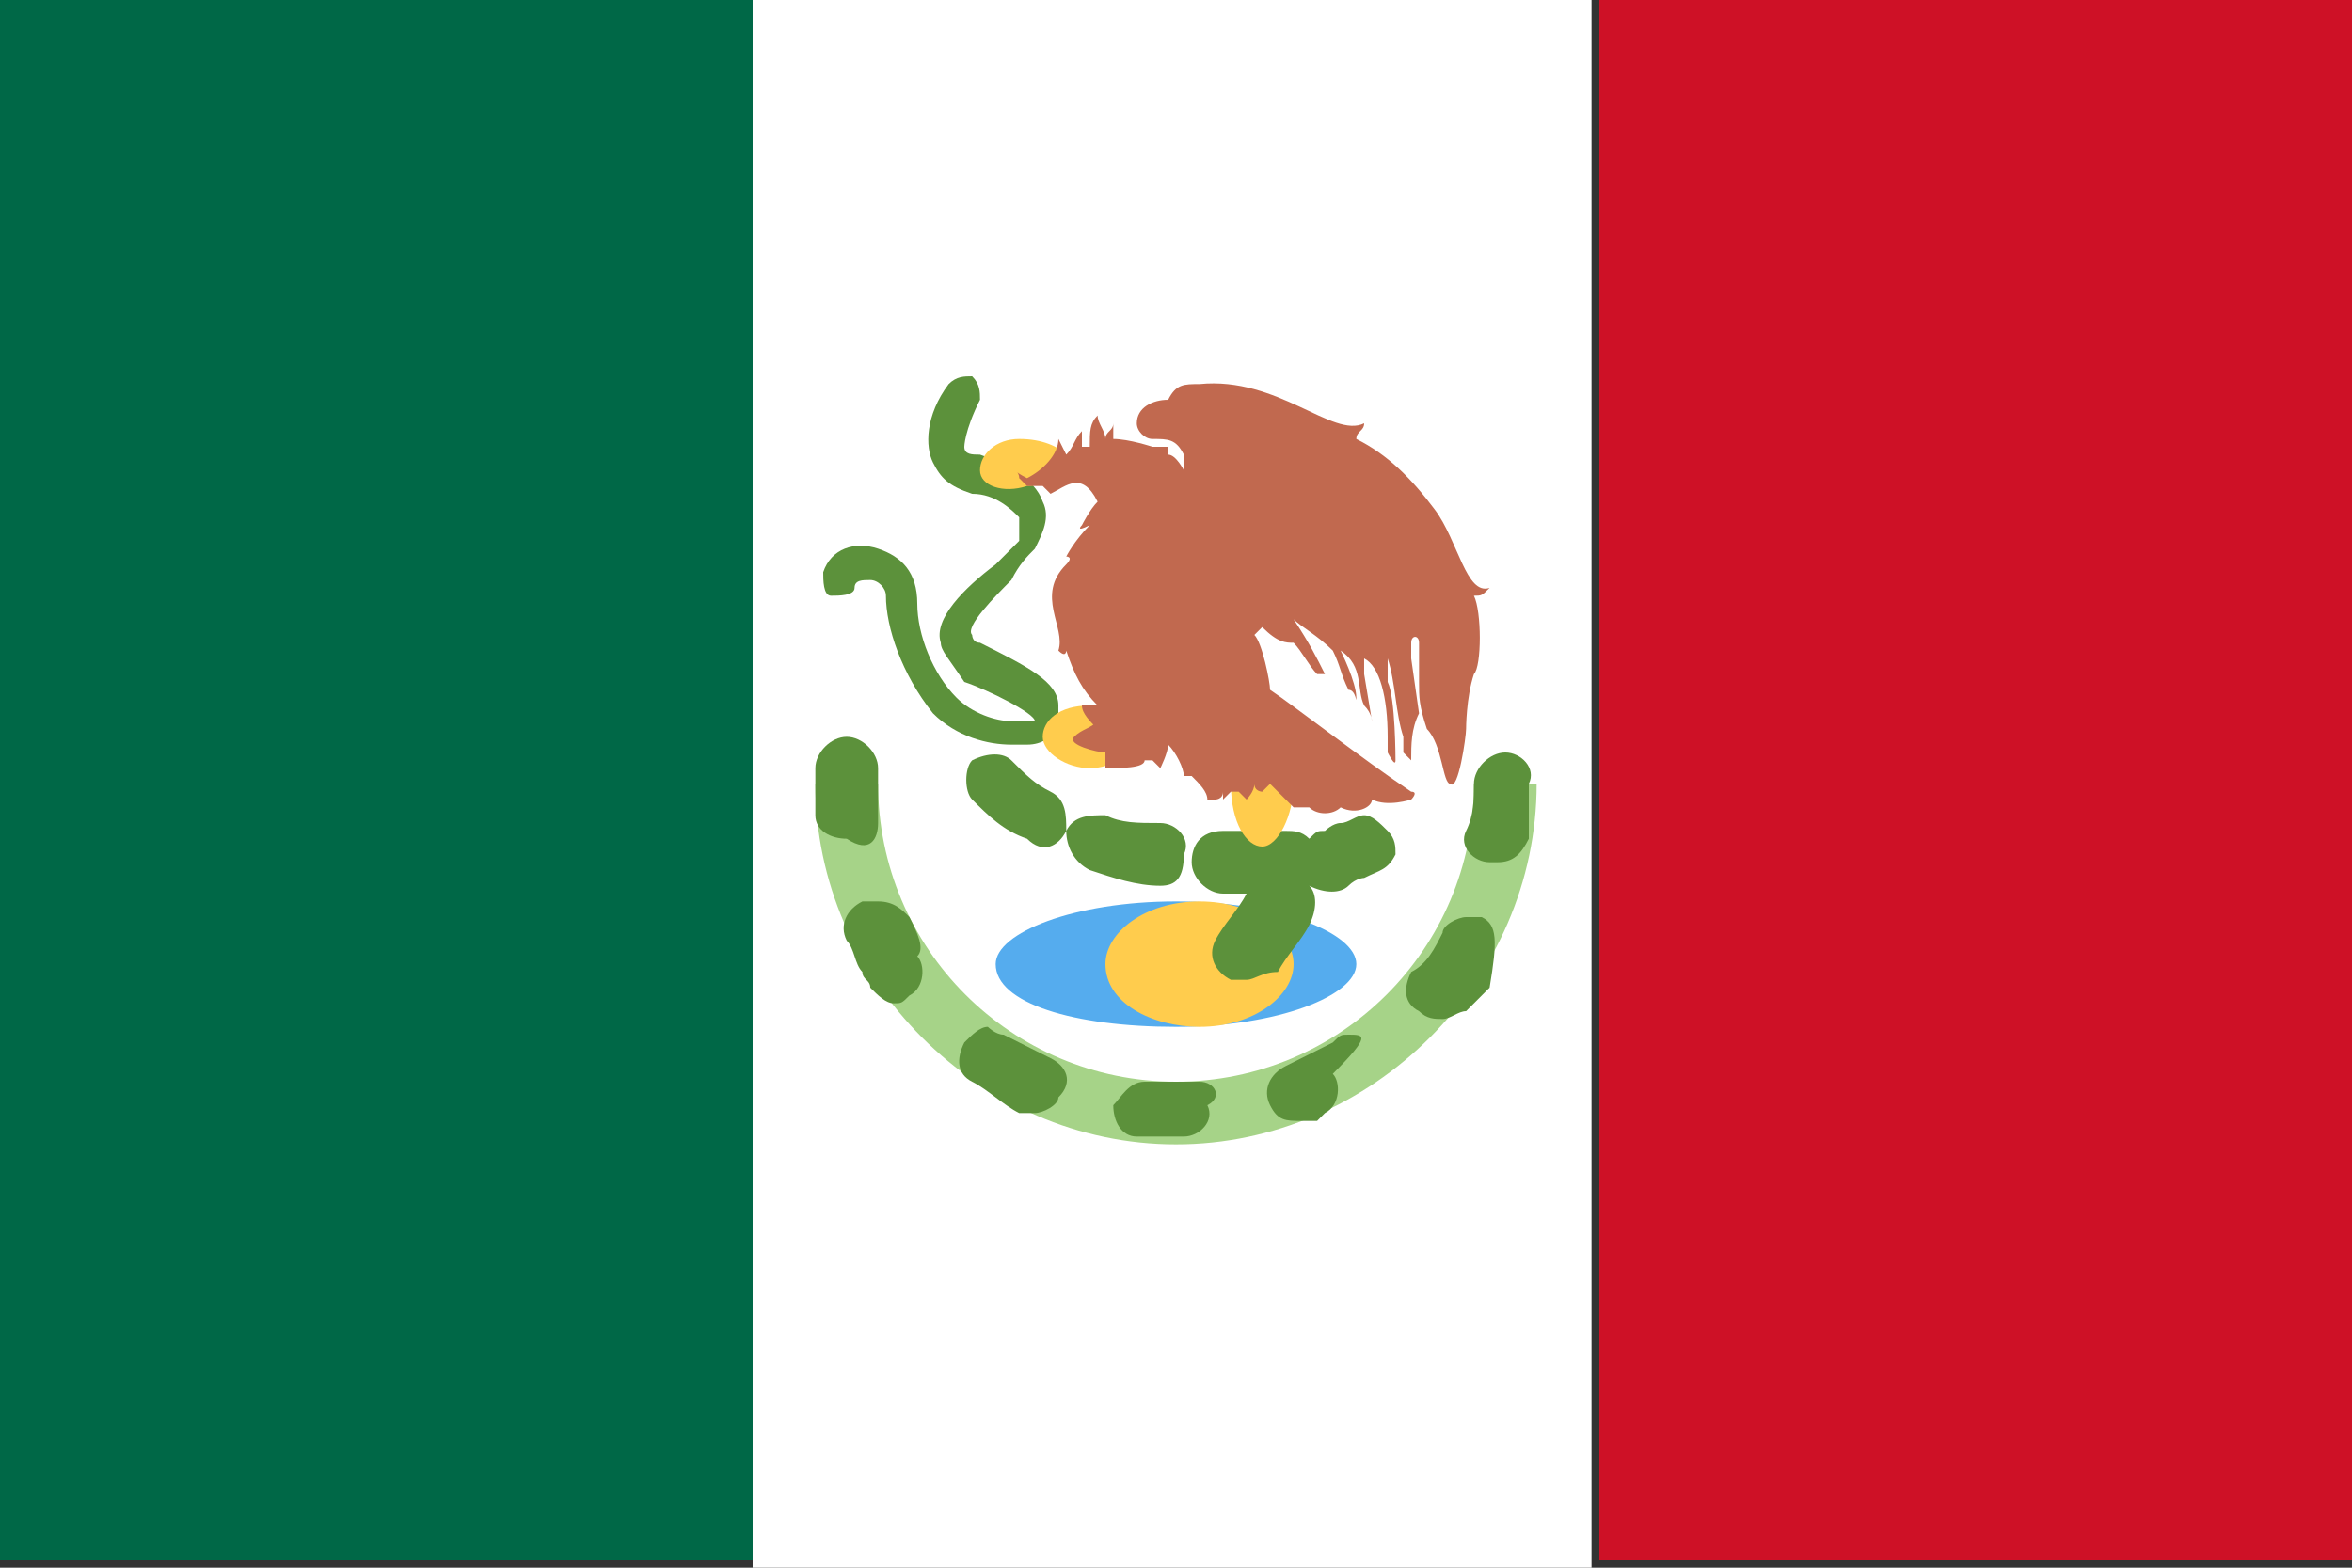 <?xml version="1.0" encoding="utf-8"?>
<!-- Generator: Adobe Illustrator 22.0.1, SVG Export Plug-In . SVG Version: 6.00 Build 0)  -->
<svg version="1.1" xmlns="http://www.w3.org/2000/svg" xmlns:xlink="http://www.w3.org/1999/xlink" x="0px" y="0px"
	 viewBox="0 0 30 20" style="enable-background:new 0 0 30 20;" xml:space="preserve">
<rect x="0" y="0" width="30" height="20" fill="#333333" stroke="none"/>
<style type="text/css">
	.st0{display:none;}
	.st1{display:inline;fill:#DE2910;}
	.st2{display:inline;}
	.st3{fill:#FFDE02;}
	.st4{fill:#FFFFFF;}
	.st5{fill:#A6D388;}
	.st6{fill:#5C913B;}
	.st7{fill:#55ACEE;}
	.st8{fill:#FFCC4D;}
	.st9{fill:#C1694F;}
	.st10{fill:#006847;}
	.st11{fill:#CE1126;}
	.st12{fill:#FF4B55;}
	.st13{display:inline;fill:#41479B;}
	.st14{fill:#F5F5F5;}
</style>
<g id="Layer_1" class="st0">
	<rect y="0" class="st1" width="30" height="20"/>
	<g class="st2">
		<path class="st3" d="M5.4,4.6l0.7,2.1l2.2,0L6.5,8l0.6,2.1L5.4,8.8l-1.8,1.2L4.2,8L2.5,6.7l2.2,0L5.4,4.6z"/>
		<path class="st3" d="M10,1.9l0.3,0.5l0.6,0.1L10.4,3l0.1,0.6L10,3.3L9.5,3.6L9.6,3L9.2,2.6l0.6-0.1L10,1.9z"/>
		<path class="st3" d="M11.5,5l0.3,0.5l0.6,0.1L12,6l0.1,0.6l-0.5-0.3L11,6.6L11.1,6l-0.4-0.4l0.6-0.1L11.5,5z"/>
		<path class="st3" d="M11.5,8.1l0.3,0.5l0.6,0.1L12,9.1l0.1,0.6l-0.5-0.3L11,9.7l0.1-0.6l-0.4-0.4l0.6-0.1L11.5,8.1z"/>
		<path class="st3" d="M10,11.2l0.3,0.5l0.6,0.1l-0.4,0.4l0.1,0.6L10,12.5l-0.5,0.3l0.1-0.6l-0.4-0.4l0.6-0.1L10,11.2z"/>
	</g>
</g>
<g id="Layer_2">
	<path class="st4" d="M9.6,20h10.7V0H9.6V20z"/>
	<path class="st5" d="M18.8,10c0,2.1-1.7,3.8-3.8,3.8c-2.1,0-3.8-1.7-3.8-3.8h-0.8c0,2.5,2.1,4.6,4.6,4.6s4.6-2.1,4.6-4.6H18.8z"/>
	<g>
		<path class="st6" d="M11.6,11.7c-0.1-0.1-0.2-0.2-0.4-0.2c-0.1,0-0.1,0-0.2,0c-0.2,0.1-0.3,0.3-0.2,0.5c0.1,0.1,0.1,0.3,0.2,0.4
			c0,0,0,0,0,0c0,0,0,0,0,0l0,0c0,0,0,0,0,0c0,0,0,0,0,0c0,0,0,0,0,0c0,0,0,0,0,0c0,0,0,0,0,0c0,0,0,0,0,0c0,0,0,0,0,0v0
			c0,0,0,0,0,0c0,0,0,0,0,0c0,0,0,0,0,0c0,0,0,0,0,0s0,0,0,0c0,0,0,0,0,0s0,0,0,0c0,0,0,0,0,0c0,0,0,0,0,0c0,0,0,0,0,0c0,0,0,0,0,0
			c0,0,0,0,0,0c0,0,0,0,0,0c0,0,0,0,0,0c0,0,0,0,0,0c0,0,0,0,0,0c0,0,0,0,0,0c0,0,0,0,0,0v0c0,0.1,0.1,0.1,0.1,0.2
			c0.1,0.1,0.2,0.2,0.3,0.2c0.1,0,0.1,0,0.2-0.1c0.2-0.1,0.2-0.4,0.1-0.5C11.8,12.1,11.7,11.9,11.6,11.7"/>
		<path class="st6" d="M11.2,10.5c0-0.1,0-0.2,0-0.4c0-0.1,0-0.2,0-0.3c0-0.2-0.2-0.4-0.4-0.4c0,0,0,0,0,0c-0.2,0-0.4,0.2-0.4,0.4
			c0,0.1,0,0.2,0,0.2c0,0,0,0,0,0l0,0c0,0,0,0,0,0l0,0c0,0,0,0,0,0v0v0c0,0,0,0,0,0v0c0,0,0,0,0,0c0,0,0,0,0,0c0,0,0,0,0,0
			c0,0,0,0,0,0c0,0,0,0,0,0s0,0,0,0v0c0,0,0,0,0,0v0c0,0,0,0,0,0v0c0,0,0,0,0,0v0c0,0,0,0,0,0v0c0,0,0,0,0,0v0v0c0,0,0,0,0,0v0
			c0,0,0,0,0,0c0,0,0,0,0,0v0c0,0,0,0,0,0v0c0,0,0,0,0,0c0,0,0,0,0,0v0c0,0,0,0,0,0v0v0v0v0c0,0,0,0,0,0v0v0c0,0,0,0,0,0v0
			c0,0,0,0,0,0v0c0,0,0,0,0,0c0,0,0,0,0,0c0,0,0,0,0,0v0c0,0,0,0,0,0v0v0l0,0c0,0.1,0,0.2,0,0.4c0,0.2,0.2,0.3,0.4,0.3c0,0,0,0,0,0
			C11.1,10.9,11.2,10.7,11.2,10.5"/>
		<path class="st6" d="M15.3,13.8C15.3,13.8,15.3,13.8,15.3,13.8L15.3,13.8c-0.3,0-0.5,0-0.6,0c0,0,0,0-0.1,0
			c-0.2,0-0.3,0.2-0.4,0.3c0,0.2,0.1,0.4,0.3,0.4c0,0,0.1,0,0.1,0l0,0c0,0,0,0,0,0c0,0,0,0,0,0c0,0,0,0,0,0h0c0,0,0,0,0,0h0h0
			c0,0,0,0,0,0h0c0,0,0,0,0,0c0,0,0,0,0,0h0h0c0,0,0,0,0,0l0,0c0,0,0,0,0,0h0c0,0,0,0,0,0h0l0,0c0,0,0,0,0,0l0,0c0,0,0,0,0,0
			c0.1,0,0.2,0,0.4,0c0,0,0,0,0,0h0h0h0h0c0,0,0,0,0,0c0,0,0,0,0,0h0h0h0c0,0,0,0,0,0h0h0l0,0c0,0,0,0,0,0h0h0l0,0c0,0,0,0,0,0h0
			c0,0,0,0,0,0c0,0,0,0,0,0c0,0,0,0,0,0h0c0,0,0,0,0,0h0h0h0c0,0,0,0,0,0h0h0l0,0c0,0,0,0,0,0h0h0h0c0,0,0,0,0,0h0h0h0h0h0h0
			c0,0,0,0,0,0l0,0h0h0c0,0,0,0,0,0h0c0,0,0,0,0,0h0h0l0,0c0,0,0,0,0,0l0,0h0c0,0,0.1,0,0.1,0c0.2,0,0.4-0.2,0.3-0.4
			C15.6,14,15.5,13.8,15.3,13.8"/>
		<path class="st6" d="M13.4,13.5c-0.2-0.1-0.4-0.2-0.6-0.3c-0.1,0-0.2-0.1-0.2-0.1c-0.1,0-0.2,0.1-0.3,0.2
			c-0.1,0.2-0.1,0.4,0.1,0.5c0,0,0,0,0,0c0,0,0,0,0,0c0,0,0,0,0,0h0c0,0,0,0,0,0l0,0c0,0,0,0,0,0h0c0.2,0.1,0.4,0.3,0.6,0.4
			c0.1,0,0.1,0,0.2,0c0.1,0,0.3-0.1,0.3-0.2C13.7,13.8,13.6,13.6,13.4,13.5"/>
		<path class="st6" d="M17.2,13.2c-0.1,0-0.1,0-0.2,0.1c-0.2,0.1-0.4,0.2-0.6,0.3c-0.2,0.1-0.3,0.3-0.2,0.5c0.1,0.2,0.2,0.2,0.4,0.2
			c0,0,0.1,0,0.1,0c0,0,0.1,0,0.1,0h0c0,0,0,0,0,0c0,0,0,0,0,0c0,0,0,0,0,0c0,0,0,0,0,0c0,0,0,0,0,0c0,0,0,0,0,0c0,0,0,0,0,0
			c0,0,0,0,0,0c0,0,0,0,0,0c0,0,0,0,0,0c0,0,0,0,0,0c0,0,0,0,0,0c0,0,0,0,0,0c0,0,0,0,0,0l0,0c0,0,0,0,0,0c0,0,0,0,0,0c0,0,0,0,0,0
			h0c0,0,0,0,0,0s0,0,0,0l0,0c0,0,0,0,0,0c0,0,0,0,0,0c0,0,0,0,0,0c0,0,0,0,0,0c0,0,0,0,0,0c0,0,0,0,0,0c0,0,0,0,0,0c0,0,0,0,0,0h0
			c0,0,0,0,0,0c0,0,0,0,0,0c0,0,0,0,0,0h0c0,0,0,0,0,0c0,0,0,0,0,0c0,0,0,0,0,0c0,0,0,0,0,0c0,0,0,0,0,0c0,0,0,0,0,0s0,0,0,0h0
			c0,0,0,0,0,0v0c0,0,0,0,0,0h0c0,0,0,0,0,0c0,0,0,0,0,0c0,0,0,0,0,0c0,0,0,0,0,0h0c0,0,0,0,0,0c0,0,0,0,0,0s0,0,0,0c0,0,0,0,0,0
			l0,0c0,0,0,0,0,0h0c0,0,0,0,0,0c0,0,0,0,0,0c0,0,0,0,0,0h0c0,0,0,0,0,0s0,0,0,0h0c0,0,0,0,0,0v0c0,0,0,0,0,0l0,0c0,0,0,0,0,0v0
			c0,0,0,0,0,0l0,0c0,0,0,0,0,0s0,0,0,0c0,0,0,0,0,0c0,0,0,0,0,0c0,0,0,0,0,0c0,0,0,0,0,0c0,0,0,0,0,0c0,0,0,0,0,0c0,0,0,0,0,0
			c0,0,0,0,0,0c0,0,0,0,0,0c0,0,0,0,0,0c0,0,0,0,0,0c0,0,0,0,0,0c0,0,0,0,0,0c0,0,0,0,0,0c0,0,0,0,0,0c0,0,0,0,0,0s0,0,0,0
			c0,0,0,0,0,0s0,0,0,0c0,0,0,0,0,0c0,0,0,0,0,0c0,0,0,0,0,0c0,0,0,0,0,0c0,0,0,0,0,0c0,0,0,0,0,0l0,0c0,0,0,0,0,0c0,0,0,0,0,0
			s0,0,0,0c0,0,0,0,0,0c0,0,0,0,0,0c0,0,0,0,0,0c0,0,0,0,0,0c0,0,0,0,0,0c0,0,0,0,0,0c0,0,0,0,0,0c0,0,0,0,0,0c0,0,0,0,0,0
			c0,0,0,0,0,0c0,0,0,0,0,0c0,0,0,0,0,0c0,0,0,0,0,0c0,0,0,0,0,0v0c0,0,0,0,0,0c0,0,0,0,0,0c0,0,0,0,0,0h0c0,0,0.1-0.1,0.1-0.1
			c0.2-0.1,0.2-0.4,0.1-0.5C17.5,13.2,17.4,13.2,17.2,13.2"/>
		<path class="st6" d="M19.2,9.6C19.2,9.6,19.2,9.6,19.2,9.6c-0.2,0-0.4,0.2-0.4,0.4c0,0.2,0,0.4-0.1,0.6s0.1,0.4,0.3,0.4
			c0,0,0.1,0,0.1,0c0.2,0,0.3-0.1,0.4-0.3v0l0,0c0,0,0,0,0,0s0,0,0,0c0,0,0,0,0,0v0c0,0,0,0,0,0v0c0,0,0,0,0,0v0v0v0v0c0,0,0,0,0,0
			v0v0c0-0.1,0-0.2,0-0.3c0,0,0,0,0,0c0,0,0,0,0,0v0c0,0,0,0,0,0v0v0v0c0,0,0,0,0,0v0c0,0,0,0,0,0v0c0,0,0,0,0,0v0c0,0,0,0,0,0
			c0,0,0,0,0,0v0v0c0,0,0,0,0,0v0v0v0c0,0,0,0,0,0v0c0,0,0,0,0,0v0c0-0.1,0-0.3,0-0.4C19.6,9.8,19.4,9.6,19.2,9.6"/>
		<path class="st6" d="M18.9,11.7c-0.1,0-0.1,0-0.2,0c-0.1,0-0.3,0.1-0.3,0.2c-0.1,0.2-0.2,0.4-0.4,0.5c-0.1,0.2-0.1,0.4,0.1,0.5
			c0.1,0.1,0.2,0.1,0.3,0.1c0.1,0,0.2-0.1,0.3-0.1c0.1-0.1,0.2-0.2,0.3-0.3c0,0,0,0,0,0l0,0c0,0,0,0,0,0v0c0,0,0,0,0,0c0,0,0,0,0,0
			l0,0c0,0,0,0,0,0v0c0,0,0,0,0,0c0,0,0,0,0,0c0,0,0,0,0,0v0c0,0,0,0,0,0c0,0,0,0,0,0c0,0,0,0,0,0c0,0,0,0,0,0c0,0,0,0,0,0
			c0,0,0,0,0,0c0,0,0,0,0,0h0c0,0,0,0,0,0c0,0,0,0,0,0c0,0,0,0,0,0c0,0,0,0,0,0c0,0,0,0,0,0c0,0,0,0,0,0c0,0,0,0,0,0c0,0,0,0,0,0v0
			c0,0,0,0,0,0c0,0,0,0,0,0c0,0,0,0,0,0c0,0,0,0,0,0c0,0,0,0,0,0c0,0,0,0,0,0c0,0,0,0,0,0s0,0,0,0c0,0,0,0,0,0c0,0,0,0,0,0
			c0,0,0,0,0,0s0,0,0,0c0,0,0,0,0,0c0,0,0,0,0,0c0,0,0,0,0,0c0,0,0,0,0,0s0,0,0,0s0,0,0,0c0,0,0,0,0,0c0,0,0,0,0,0c0,0,0,0,0,0
			s0,0,0,0v0c0,0,0,0,0,0v0c0,0,0,0,0,0c0,0,0,0,0,0c0,0,0,0,0,0s0,0,0,0c0,0,0,0,0,0v0c0,0,0,0,0,0c0,0,0,0,0,0c0,0,0,0,0,0
			c0,0,0,0,0,0c0,0,0,0,0,0c0,0,0,0,0,0s0,0,0,0c0,0,0,0,0,0c0,0,0,0,0,0l0,0c0,0,0,0,0,0c0,0,0,0,0,0c0,0,0,0,0,0s0,0,0,0
			c0,0,0,0,0,0c0,0,0,0,0,0c0,0,0,0,0,0c0,0,0,0,0,0c0,0,0,0,0,0s0,0,0,0s0,0,0,0c0,0,0,0,0,0c0,0,0,0,0,0l0,0c0,0,0,0,0,0v0
			c0,0,0,0,0,0s0,0,0,0v0c0,0,0,0,0,0c0,0,0,0,0,0c0,0,0,0,0,0C19.1,12,19.1,11.8,18.9,11.7"/>
	</g>
	<path class="st7" d="M17.3,12.3c0,0.4-1,0.8-2.3,0.8s-2.3-0.3-2.3-0.8c0-0.4,1-0.8,2.3-0.8S17.3,11.9,17.3,12.3"/>
	<path class="st8" d="M16.5,12.3c0,0.4-0.5,0.8-1.2,0.8c-0.6,0-1.2-0.3-1.2-0.8c0-0.4,0.5-0.8,1.2-0.8C16,11.5,16.5,11.9,16.5,12.3"
		/>
	<g>
		<path class="st6" d="M14.8,11.3C14.8,11.3,14.7,11.3,14.8,11.3c-0.3,0-0.6-0.1-0.9-0.2c-0.2-0.1-0.3-0.3-0.3-0.5c0,0,0,0,0,0
			c0,0,0,0,0,0c-0.1,0.2-0.3,0.3-0.5,0.1c-0.3-0.1-0.5-0.3-0.7-0.5c-0.1-0.1-0.1-0.4,0-0.5c0.2-0.1,0.4-0.1,0.5,0
			c0.2,0.2,0.3,0.3,0.5,0.4c0.2,0.1,0.2,0.3,0.2,0.5c0.1-0.2,0.3-0.2,0.5-0.2c0.2,0.1,0.4,0.1,0.7,0.1c0.2,0,0.4,0.2,0.3,0.4
			C15.1,11.2,15,11.3,14.8,11.3 M15.9,12.5c-0.1,0-0.1,0-0.2,0c-0.2-0.1-0.3-0.3-0.2-0.5c0.1-0.2,0.3-0.4,0.4-0.6
			c-0.1,0-0.2,0-0.3,0c-0.2,0-0.4-0.2-0.4-0.4c0-0.2,0.1-0.4,0.4-0.4c0,0,0.1,0,0.1,0c0.2,0,0.5,0,0.7,0c0.1,0,0.2,0,0.3,0.1
			c0,0,0,0,0,0c0.1-0.1,0.1-0.1,0.2-0.1c0,0,0.1-0.1,0.2-0.1c0,0,0,0,0,0c0.1,0,0.2-0.1,0.3-0.1c0.1,0,0.2,0.1,0.3,0.2
			c0.1,0.1,0.1,0.2,0.1,0.3c-0.1,0.2-0.2,0.2-0.4,0.3c0,0-0.1,0-0.2,0.1c-0.1,0.1-0.3,0.1-0.5,0c0.1,0.1,0.1,0.3,0,0.5
			c-0.1,0.2-0.3,0.4-0.4,0.6C16.1,12.4,16,12.5,15.9,12.5"/>
		<path class="st6" d="M12.9,9.5c-0.3,0-0.7-0.1-1-0.4c-0.4-0.5-0.6-1.1-0.6-1.5c0-0.1-0.1-0.2-0.2-0.2c-0.1,0-0.2,0-0.2,0.1
			c0,0.1-0.2,0.1-0.3,0.1c-0.1,0-0.1-0.2-0.1-0.3c0.1-0.3,0.4-0.4,0.7-0.3c0.3,0.1,0.5,0.3,0.5,0.7c0,0.4,0.2,0.9,0.5,1.2
			c0.2,0.2,0.5,0.3,0.7,0.3c0.2,0,0.2,0,0.3,0c0-0.1-0.6-0.4-0.9-0.5C12.1,8.4,12,8.3,12,8.2c-0.1-0.3,0.3-0.7,0.7-1
			c0.1-0.1,0.2-0.2,0.3-0.3C13,6.7,13,6.7,13,6.6c-0.1-0.1-0.3-0.3-0.6-0.3c-0.3-0.1-0.4-0.2-0.5-0.4c-0.1-0.2-0.1-0.6,0.2-1
			c0.1-0.1,0.2-0.1,0.3-0.1c0.1,0.1,0.1,0.2,0.1,0.3c-0.2,0.4-0.2,0.6-0.2,0.6c0,0.1,0.1,0.1,0.2,0.1c0.3,0.1,0.7,0.3,0.8,0.6
			c0.1,0.2,0,0.4-0.1,0.6c-0.1,0.1-0.2,0.2-0.3,0.4c-0.2,0.2-0.6,0.6-0.5,0.7c0,0,0,0.1,0.1,0.1c0.6,0.3,1,0.5,1,0.8
			c0,0.1,0,0.2,0,0.3c-0.1,0.1-0.2,0.2-0.4,0.2C13,9.5,12.9,9.5,12.9,9.5"/>
	</g>
	<g>
		<path class="st8" d="M16.5,10c0,0.4-0.2,0.8-0.4,0.8c-0.2,0-0.4-0.3-0.4-0.8c0-0.4,0.2-0.8,0.4-0.8C16.4,9.2,16.5,9.6,16.5,10"/>
		<path class="st8" d="M14.5,9.4c0,0.2-0.3,0.4-0.6,0.4c-0.3,0-0.6-0.2-0.6-0.4S13.5,9,13.9,9C14.2,9,14.5,9.2,14.5,9.4"/>
		<path class="st8" d="M13.6,5.8c0,0.2-0.2,0.4-0.5,0.4c-0.3,0.1-0.6,0-0.6-0.2c0-0.2,0.2-0.4,0.5-0.4S13.5,5.7,13.6,5.8"/>
	</g>
	<path class="st9" d="M18.5,10c0.1,0.1,0.2-0.6,0.2-0.7c0,0,0-0.4,0.1-0.7c0.1-0.1,0.1-0.8,0-1c0.1,0,0.1,0,0.2-0.1
		c-0.3,0.1-0.4-0.6-0.7-1c-0.3-0.4-0.6-0.7-1-0.9c0-0.1,0.1-0.1,0.1-0.2c-0.4,0.2-1.1-0.6-2.1-0.5c-0.2,0-0.3,0-0.4,0.2
		c-0.2,0-0.4,0.1-0.4,0.3c0,0.1,0.1,0.2,0.2,0.2c0.2,0,0.3,0,0.4,0.2l0,0.2c0,0-0.1-0.2-0.2-0.2l0-0.1c-0.1,0-0.2,0-0.2,0
		s-0.3-0.1-0.5-0.1l0-0.2c0,0.1-0.1,0.1-0.1,0.2c0-0.1-0.1-0.2-0.1-0.3c-0.1,0.1-0.1,0.2-0.1,0.4c0,0-0.1,0-0.1,0c0-0.1,0-0.1,0-0.2
		c-0.1,0.1-0.1,0.2-0.2,0.3l-0.1-0.2c0,0.2-0.2,0.4-0.4,0.5C12.9,6,13,6,13,6.1l0.1,0.1l0.2,0c0,0,0,0,0.1,0.1
		C13.6,6.2,13.8,6,14,6.4c-0.1,0.1-0.2,0.3-0.2,0.3c0,0-0.1,0.1,0.1,0c-0.2,0.2-0.3,0.4-0.3,0.4c0,0,0.1,0,0,0.1l0,0
		c-0.4,0.4,0,0.8-0.1,1.1c0.1,0.1,0.1,0,0.1,0c0.1,0.3,0.2,0.5,0.4,0.7l-0.2,0c0,0.1,0.1,0.2,0.2,0.3L14,9.2
		c-0.1,0.1-0.2,0.1-0.3,0.2c-0.1,0.1,0.3,0.2,0.4,0.2l0,0.2c0.2,0,0.5,0,0.5-0.1l0.1,0l0.1,0.1c0,0,0.1-0.2,0.1-0.3
		c0.1,0.1,0.2,0.3,0.2,0.4l0.1,0c0.1,0.1,0.2,0.2,0.2,0.3l0.1,0c0,0,0.1,0,0.1-0.1l0,0.1l0.1-0.1l0.1,0l0.1,0.1c0,0,0.1-0.1,0.1-0.2
		c0,0.1,0.1,0.1,0.1,0.1l0.1-0.1l0.3,0.3l0.2,0c0.1,0.1,0.3,0.1,0.4,0c0.2,0.1,0.4,0,0.4-0.1c0.2,0.1,0.5,0,0.5,0c0,0,0.1-0.1,0-0.1
		c-0.6-0.4-1.5-1.1-1.8-1.3c0-0.1-0.1-0.6-0.2-0.7l0.1-0.1c0.2,0.2,0.3,0.2,0.4,0.2c0.1,0.1,0.2,0.3,0.3,0.4l0.1,0
		c-0.1-0.2-0.2-0.4-0.4-0.7c0.1,0.1,0.3,0.2,0.5,0.4c0.1,0.2,0.1,0.3,0.2,0.5c0.1,0,0.1,0.2,0.1,0.1c0-0.2-0.2-0.6-0.2-0.6
		c0.3,0.2,0.2,0.5,0.3,0.7c0.1,0.1,0.1,0.2,0.1,0.2l-0.1-0.6l0-0.2c0.2,0.1,0.3,0.5,0.3,1c0,0.1,0,0.2,0,0.2c0,0,0.1,0.2,0.1,0.1
		c0,0,0-0.8-0.1-1c0-0.1,0-0.3,0-0.3c0.1,0.3,0.1,0.7,0.2,1v0.2l0.1,0.1c0-0.2,0-0.4,0.1-0.6l-0.1-0.7V8.2c0-0.1,0.1-0.1,0.1,0
		c0,0.2,0,0.3,0,0.5c0,0.2,0,0.3,0.1,0.6C18.4,9.5,18.4,10,18.5,10"/>
	<rect y="0" class="st10" width="9.6" height="19.9"/>
	<rect x="20.4" y="0" class="st11" width="9.6" height="19.9"/>
</g>
<g id="Layer_3" class="st0">
	<g class="st2">
		<rect y="6.2" class="st12" width="30" height="1.5"/>
		<rect y="3.1" class="st12" width="30" height="1.5"/>
		<rect class="st12" width="30" height="1.5"/>
		<path class="st12" d="M0,10.2c0,0.3,0.2,0.5,0.5,0.5H30V9.2H0V10.2z"/>
		<rect y="15.4" class="st12" width="30" height="1.5"/>
		<rect y="18.5" class="st12" width="30" height="1.5"/>
		<rect y="12.3" class="st12" width="30" height="1.5"/>
	</g>
	<rect class="st13" width="14.2" height="10.8"/>
	<g class="st2">
		<path class="st14" d="M1.5,1.2l0.1,0.3l0.4,0c0,0,0.1,0.1,0,0.1L1.7,1.9l0.1,0.4c0,0,0,0.1-0.1,0.1L1.4,2.1L1.1,2.3
			c0,0-0.1,0-0.1-0.1l0.1-0.4L0.9,1.6c0,0,0-0.1,0-0.1l0.4,0L1.5,1.2C1.4,1.2,1.5,1.2,1.5,1.2z"/>
		<path class="st14" d="M1.5,3l0.1,0.3l0.4,0c0,0,0.1,0.1,0,0.1L1.7,3.7L1.8,4c0,0,0,0.1-0.1,0.1L1.4,3.9L1.1,4.1c0,0-0.1,0-0.1-0.1
			l0.1-0.4L0.9,3.5c0,0,0-0.1,0-0.1l0.4,0L1.5,3C1.4,3,1.5,3,1.5,3z"/>
		<path class="st14" d="M1.5,4.9l0.1,0.3l0.4,0c0,0,0.1,0.1,0,0.1L1.7,5.5l0.1,0.4c0,0,0,0.1-0.1,0.1L1.4,5.7L1.1,5.9
			c0,0-0.1,0-0.1-0.1l0.1-0.4L0.9,5.3c0,0,0-0.1,0-0.1l0.4,0L1.5,4.9C1.4,4.8,1.5,4.8,1.5,4.9z"/>
		<path class="st14" d="M1.5,6.7L1.6,7L2,7C2,7,2,7.1,2,7.1L1.7,7.4l0.1,0.4c0,0,0,0.1-0.1,0.1L1.4,7.5L1.1,7.8c0,0-0.1,0-0.1-0.1
			l0.1-0.4L0.9,7.1c0,0,0-0.1,0-0.1l0.4,0L1.5,6.7C1.4,6.6,1.5,6.6,1.5,6.7z"/>
		<path class="st14" d="M1.5,8.5l0.1,0.3l0.4,0C2,8.9,2,8.9,2,9L1.7,9.2l0.1,0.4c0,0,0,0.1-0.1,0.1L1.4,9.4L1.1,9.6
			c0,0-0.1,0-0.1-0.1l0.1-0.4L0.9,9c0,0,0-0.1,0-0.1l0.4,0L1.5,8.5C1.4,8.5,1.5,8.5,1.5,8.5z"/>
		<path class="st14" d="M2.9,2.1L3,2.5l0.4,0c0,0,0.1,0.1,0,0.1L3.1,2.8l0.1,0.4c0,0,0,0.1-0.1,0.1L2.8,3L2.5,3.2c0,0-0.1,0-0.1-0.1
			l0.1-0.4L2.3,2.5c0,0,0-0.1,0-0.1l0.4,0L2.9,2.1C2.8,2.1,2.9,2.1,2.9,2.1z"/>
		<path class="st14" d="M2.9,3.9L3,4.3l0.4,0c0,0,0.1,0.1,0,0.1L3.1,4.6l0.1,0.4c0,0,0,0.1-0.1,0.1L2.8,4.8L2.5,5c0,0-0.1,0-0.1-0.1
			l0.1-0.4L2.3,4.4c0,0,0-0.1,0-0.1l0.4,0L2.9,3.9C2.8,3.9,2.9,3.9,2.9,3.9z"/>
		<path class="st14" d="M2.9,5.8L3,6.1l0.4,0c0,0,0.1,0.1,0,0.1L3.1,6.4l0.1,0.4c0,0,0,0.1-0.1,0.1L2.8,6.6L2.5,6.8
			c0,0-0.1,0-0.1-0.1l0.1-0.4L2.3,6.2c0,0,0-0.1,0-0.1l0.4,0L2.9,5.8C2.8,5.7,2.9,5.7,2.9,5.8z"/>
		<path class="st14" d="M2.9,7.6L3,7.9l0.4,0c0,0,0.1,0.1,0,0.1L3.1,8.2l0.1,0.4c0,0,0,0.1-0.1,0.1L2.8,8.4L2.5,8.7
			c0,0-0.1,0-0.1-0.1l0.1-0.4L2.3,8c0,0,0-0.1,0-0.1l0.4,0L2.9,7.6C2.8,7.5,2.9,7.5,2.9,7.6z"/>
		<path class="st14" d="M4.3,1.2l0.1,0.3l0.4,0c0,0,0.1,0.1,0,0.1L4.5,1.9l0.1,0.4c0,0,0,0.1-0.1,0.1L4.3,2.1L4,2.3
			c0,0-0.1,0-0.1-0.1L4,1.9L3.7,1.6c0,0,0-0.1,0-0.1l0.4,0L4.3,1.2C4.2,1.2,4.3,1.2,4.3,1.2z"/>
		<path class="st14" d="M4.3,3l0.1,0.3l0.4,0c0,0,0.1,0.1,0,0.1L4.5,3.7L4.6,4c0,0,0,0.1-0.1,0.1L4.3,3.9L4,4.1c0,0-0.1,0-0.1-0.1
			L4,3.7L3.7,3.5c0,0,0-0.1,0-0.1l0.4,0L4.3,3C4.2,3,4.3,3,4.3,3z"/>
		<path class="st14" d="M4.3,4.9l0.1,0.3l0.4,0c0,0,0.1,0.1,0,0.1L4.5,5.5l0.1,0.4c0,0,0,0.1-0.1,0.1L4.3,5.7L4,5.9
			c0,0-0.1,0-0.1-0.1L4,5.5L3.7,5.3c0,0,0-0.1,0-0.1l0.4,0L4.3,4.9C4.2,4.8,4.3,4.8,4.3,4.9z"/>
		<path class="st14" d="M4.3,6.7L4.4,7l0.4,0c0,0,0.1,0.1,0,0.1L4.5,7.4l0.1,0.4c0,0,0,0.1-0.1,0.1L4.3,7.5L4,7.8c0,0-0.1,0-0.1-0.1
			L4,7.4L3.7,7.1c0,0,0-0.1,0-0.1l0.4,0L4.3,6.7C4.2,6.6,4.3,6.6,4.3,6.7z"/>
		<path class="st14" d="M4.3,8.5l0.1,0.3l0.4,0c0,0,0.1,0.1,0,0.1L4.5,9.2l0.1,0.4c0,0,0,0.1-0.1,0.1L4.3,9.4L4,9.6
			c0,0-0.1,0-0.1-0.1L4,9.2L3.7,9c0,0,0-0.1,0-0.1l0.4,0L4.3,8.5C4.2,8.5,4.3,8.5,4.3,8.5z"/>
		<path class="st14" d="M5.7,2.1l0.1,0.3l0.4,0c0,0,0.1,0.1,0,0.1L6,2.8l0.1,0.4c0,0,0,0.1-0.1,0.1L5.7,3L5.4,3.2c0,0-0.1,0-0.1-0.1
			l0.1-0.4L5.1,2.5c0,0,0-0.1,0-0.1l0.4,0L5.7,2.1C5.7,2.1,5.7,2.1,5.7,2.1z"/>
		<path class="st14" d="M5.7,3.9l0.1,0.3l0.4,0c0,0,0.1,0.1,0,0.1L6,4.6l0.1,0.4C6.1,5,6,5,6,5L5.7,4.8L5.4,5c0,0-0.1,0-0.1-0.1
			l0.1-0.4L5.1,4.4c0,0,0-0.1,0-0.1l0.4,0L5.7,3.9C5.7,3.9,5.7,3.9,5.7,3.9z"/>
		<path class="st14" d="M5.7,5.8l0.1,0.3l0.4,0c0,0,0.1,0.1,0,0.1L6,6.4l0.1,0.4c0,0,0,0.1-0.1,0.1L5.7,6.6L5.4,6.8
			c0,0-0.1,0-0.1-0.1l0.1-0.4L5.1,6.2c0,0,0-0.1,0-0.1l0.4,0L5.7,5.8C5.7,5.7,5.7,5.7,5.7,5.8z"/>
		<path class="st14" d="M5.7,7.6l0.1,0.3l0.4,0c0,0,0.1,0.1,0,0.1L6,8.2l0.1,0.4c0,0,0,0.1-0.1,0.1L5.7,8.4L5.4,8.7
			c0,0-0.1,0-0.1-0.1l0.1-0.4L5.1,8c0,0,0-0.1,0-0.1l0.4,0L5.7,7.6C5.7,7.5,5.7,7.5,5.7,7.6z"/>
		<path class="st14" d="M7.2,1.2l0.1,0.3l0.4,0c0,0,0.1,0.1,0,0.1L7.4,1.9l0.1,0.4c0,0,0,0.1-0.1,0.1L7.1,2.1L6.8,2.3
			c0,0-0.1,0-0.1-0.1l0.1-0.4L6.5,1.6c0,0,0-0.1,0-0.1l0.4,0L7.2,1.2C7.1,1.2,7.1,1.2,7.2,1.2z"/>
		<path class="st14" d="M7.2,3l0.1,0.3l0.4,0c0,0,0.1,0.1,0,0.1L7.4,3.7L7.5,4c0,0,0,0.1-0.1,0.1L7.1,3.9L6.8,4.1c0,0-0.1,0-0.1-0.1
			l0.1-0.4L6.5,3.5c0,0,0-0.1,0-0.1l0.4,0L7.2,3C7.1,3,7.1,3,7.2,3z"/>
		<path class="st14" d="M7.2,4.9l0.1,0.3l0.4,0c0,0,0.1,0.1,0,0.1L7.4,5.5l0.1,0.4c0,0,0,0.1-0.1,0.1L7.1,5.7L6.8,5.9
			c0,0-0.1,0-0.1-0.1l0.1-0.4L6.5,5.3c0,0,0-0.1,0-0.1l0.4,0L7.2,4.9C7.1,4.8,7.1,4.8,7.2,4.9z"/>
		<path class="st14" d="M7.2,6.7L7.3,7l0.4,0c0,0,0.1,0.1,0,0.1L7.4,7.4l0.1,0.4c0,0,0,0.1-0.1,0.1L7.1,7.5L6.8,7.8
			c0,0-0.1,0-0.1-0.1l0.1-0.4L6.5,7.1c0,0,0-0.1,0-0.1l0.4,0L7.2,6.7C7.1,6.6,7.1,6.6,7.2,6.7z"/>
		<path class="st14" d="M7.2,8.5l0.1,0.3l0.4,0c0,0,0.1,0.1,0,0.1L7.4,9.2l0.1,0.4c0,0,0,0.1-0.1,0.1L7.1,9.4L6.8,9.6
			c0,0-0.1,0-0.1-0.1l0.1-0.4L6.5,9c0,0,0-0.1,0-0.1l0.4,0L7.2,8.5C7.1,8.5,7.1,8.5,7.2,8.5z"/>
		<path class="st14" d="M8.6,2.1l0.1,0.3l0.4,0c0,0,0.1,0.1,0,0.1L8.8,2.8l0.1,0.4c0,0,0,0.1-0.1,0.1L8.5,3L8.2,3.2
			c0,0-0.1,0-0.1-0.1l0.1-0.4L8,2.5c0,0,0-0.1,0-0.1l0.4,0L8.6,2.1C8.5,2.1,8.6,2.1,8.6,2.1z"/>
		<path class="st14" d="M8.6,3.9l0.1,0.3l0.4,0c0,0,0.1,0.1,0,0.1L8.8,4.6l0.1,0.4c0,0,0,0.1-0.1,0.1L8.5,4.8L8.2,5
			c0,0-0.1,0-0.1-0.1l0.1-0.4L8,4.4c0,0,0-0.1,0-0.1l0.4,0L8.6,3.9C8.5,3.9,8.6,3.9,8.6,3.9z"/>
		<path class="st14" d="M8.6,5.8l0.1,0.3l0.4,0c0,0,0.1,0.1,0,0.1L8.8,6.4l0.1,0.4c0,0,0,0.1-0.1,0.1L8.5,6.6L8.2,6.8
			c0,0-0.1,0-0.1-0.1l0.1-0.4L8,6.2c0,0,0-0.1,0-0.1l0.4,0L8.6,5.8C8.5,5.7,8.6,5.7,8.6,5.8z"/>
		<path class="st14" d="M8.6,7.6l0.1,0.3l0.4,0c0,0,0.1,0.1,0,0.1L8.8,8.2l0.1,0.4c0,0,0,0.1-0.1,0.1L8.5,8.4L8.2,8.7
			c0,0-0.1,0-0.1-0.1l0.1-0.4L8,8c0,0,0-0.1,0-0.1l0.4,0L8.6,7.6C8.5,7.5,8.6,7.5,8.6,7.6z"/>
		<path class="st14" d="M10,1.2l0.1,0.3l0.4,0c0,0,0.1,0.1,0,0.1l-0.3,0.2l0.1,0.4c0,0,0,0.1-0.1,0.1L9.9,2.1L9.6,2.3
			c0,0-0.1,0-0.1-0.1l0.1-0.4L9.4,1.6c0,0,0-0.1,0-0.1l0.4,0L10,1.2C9.9,1.2,10,1.2,10,1.2z"/>
		<path class="st14" d="M10,3l0.1,0.3l0.4,0c0,0,0.1,0.1,0,0.1l-0.3,0.2L10.3,4c0,0,0,0.1-0.1,0.1L9.9,3.9L9.6,4.1
			c0,0-0.1,0-0.1-0.1l0.1-0.4L9.4,3.5c0,0,0-0.1,0-0.1l0.4,0L10,3C9.9,3,10,3,10,3z"/>
		<path class="st14" d="M10,4.9l0.1,0.3l0.4,0c0,0,0.1,0.1,0,0.1l-0.3,0.2l0.1,0.4c0,0,0,0.1-0.1,0.1L9.9,5.7L9.6,5.9
			c0,0-0.1,0-0.1-0.1l0.1-0.4L9.4,5.3c0,0,0-0.1,0-0.1l0.4,0L10,4.9C9.9,4.8,10,4.8,10,4.9z"/>
		<path class="st14" d="M10,6.7L10.1,7l0.4,0c0,0,0.1,0.1,0,0.1l-0.3,0.2l0.1,0.4c0,0,0,0.1-0.1,0.1L9.9,7.5L9.6,7.8
			c0,0-0.1,0-0.1-0.1l0.1-0.4L9.4,7.1c0,0,0-0.1,0-0.1l0.4,0L10,6.7C9.9,6.6,10,6.6,10,6.7z"/>
		<path class="st14" d="M10,8.5l0.1,0.3l0.4,0c0,0,0.1,0.1,0,0.1l-0.3,0.2l0.1,0.4c0,0,0,0.1-0.1,0.1L9.9,9.4L9.6,9.6
			c0,0-0.1,0-0.1-0.1l0.1-0.4L9.4,9c0,0,0-0.1,0-0.1l0.4,0L10,8.5C9.9,8.5,10,8.5,10,8.5z"/>
		<path class="st14" d="M11.4,2.1l0.1,0.3l0.4,0c0,0,0.1,0.1,0,0.1l-0.3,0.2l0.1,0.4c0,0,0,0.1-0.1,0.1L11.4,3l-0.3,0.2
			c0,0-0.1,0-0.1-0.1l0.1-0.4l-0.3-0.2c0,0,0-0.1,0-0.1l0.4,0L11.4,2.1C11.3,2.1,11.4,2.1,11.4,2.1z"/>
		<path class="st14" d="M11.4,3.9l0.1,0.3l0.4,0c0,0,0.1,0.1,0,0.1l-0.3,0.2l0.1,0.4c0,0,0,0.1-0.1,0.1l-0.3-0.2L11.1,5
			C11,5,11,5,11,4.9l0.1-0.4l-0.3-0.2c0,0,0-0.1,0-0.1l0.4,0L11.4,3.9C11.3,3.9,11.4,3.9,11.4,3.9z"/>
		<path class="st14" d="M11.4,5.8l0.1,0.3l0.4,0c0,0,0.1,0.1,0,0.1l-0.3,0.2l0.1,0.4c0,0,0,0.1-0.1,0.1l-0.3-0.2l-0.3,0.2
			c0,0-0.1,0-0.1-0.1l0.1-0.4l-0.3-0.2c0,0,0-0.1,0-0.1l0.4,0L11.4,5.8C11.3,5.7,11.4,5.7,11.4,5.8z"/>
		<path class="st14" d="M11.4,7.6l0.1,0.3l0.4,0c0,0,0.1,0.1,0,0.1l-0.3,0.2l0.1,0.4c0,0,0,0.1-0.1,0.1l-0.3-0.2l-0.3,0.2
			c0,0-0.1,0-0.1-0.1l0.1-0.4L10.8,8c0,0,0-0.1,0-0.1l0.4,0L11.4,7.6C11.3,7.5,11.4,7.5,11.4,7.6z"/>
		<path class="st14" d="M12.8,1.2l0.1,0.3l0.4,0c0,0,0.1,0.1,0,0.1L13,1.9l0.1,0.4c0,0,0,0.1-0.1,0.1l-0.3-0.2l-0.3,0.2
			c0,0-0.1,0-0.1-0.1l0.1-0.4l-0.3-0.2c0,0,0-0.1,0-0.1l0.4,0L12.8,1.2C12.7,1.2,12.8,1.2,12.8,1.2z"/>
		<path class="st14" d="M12.8,3l0.1,0.3l0.4,0c0,0,0.1,0.1,0,0.1L13,3.7L13.2,4c0,0,0,0.1-0.1,0.1l-0.3-0.2l-0.3,0.2
			c0,0-0.1,0-0.1-0.1l0.1-0.4l-0.3-0.2c0,0,0-0.1,0-0.1l0.4,0L12.8,3C12.7,3,12.8,3,12.8,3z"/>
		<path class="st14" d="M12.8,4.9l0.1,0.3l0.4,0c0,0,0.1,0.1,0,0.1L13,5.5l0.1,0.4c0,0,0,0.1-0.1,0.1l-0.3-0.2l-0.3,0.2
			c0,0-0.1,0-0.1-0.1l0.1-0.4l-0.3-0.2c0,0,0-0.1,0-0.1l0.4,0L12.8,4.9C12.7,4.8,12.8,4.8,12.8,4.9z"/>
		<path class="st14" d="M12.8,6.7L12.9,7l0.4,0c0,0,0.1,0.1,0,0.1L13,7.4l0.1,0.4c0,0,0,0.1-0.1,0.1l-0.3-0.2l-0.3,0.2
			c0,0-0.1,0-0.1-0.1l0.1-0.4l-0.3-0.2c0,0,0-0.1,0-0.1l0.4,0L12.8,6.7C12.7,6.6,12.8,6.6,12.8,6.7z"/>
		<path class="st14" d="M12.8,8.5l0.1,0.3l0.4,0c0,0,0.1,0.1,0,0.1L13,9.2l0.1,0.4c0,0,0,0.1-0.1,0.1l-0.3-0.2l-0.3,0.2
			c0,0-0.1,0-0.1-0.1l0.1-0.4L12.2,9c0,0,0-0.1,0-0.1l0.4,0L12.8,8.5C12.7,8.5,12.8,8.5,12.8,8.5z"/>
	</g>
</g>
</svg>
